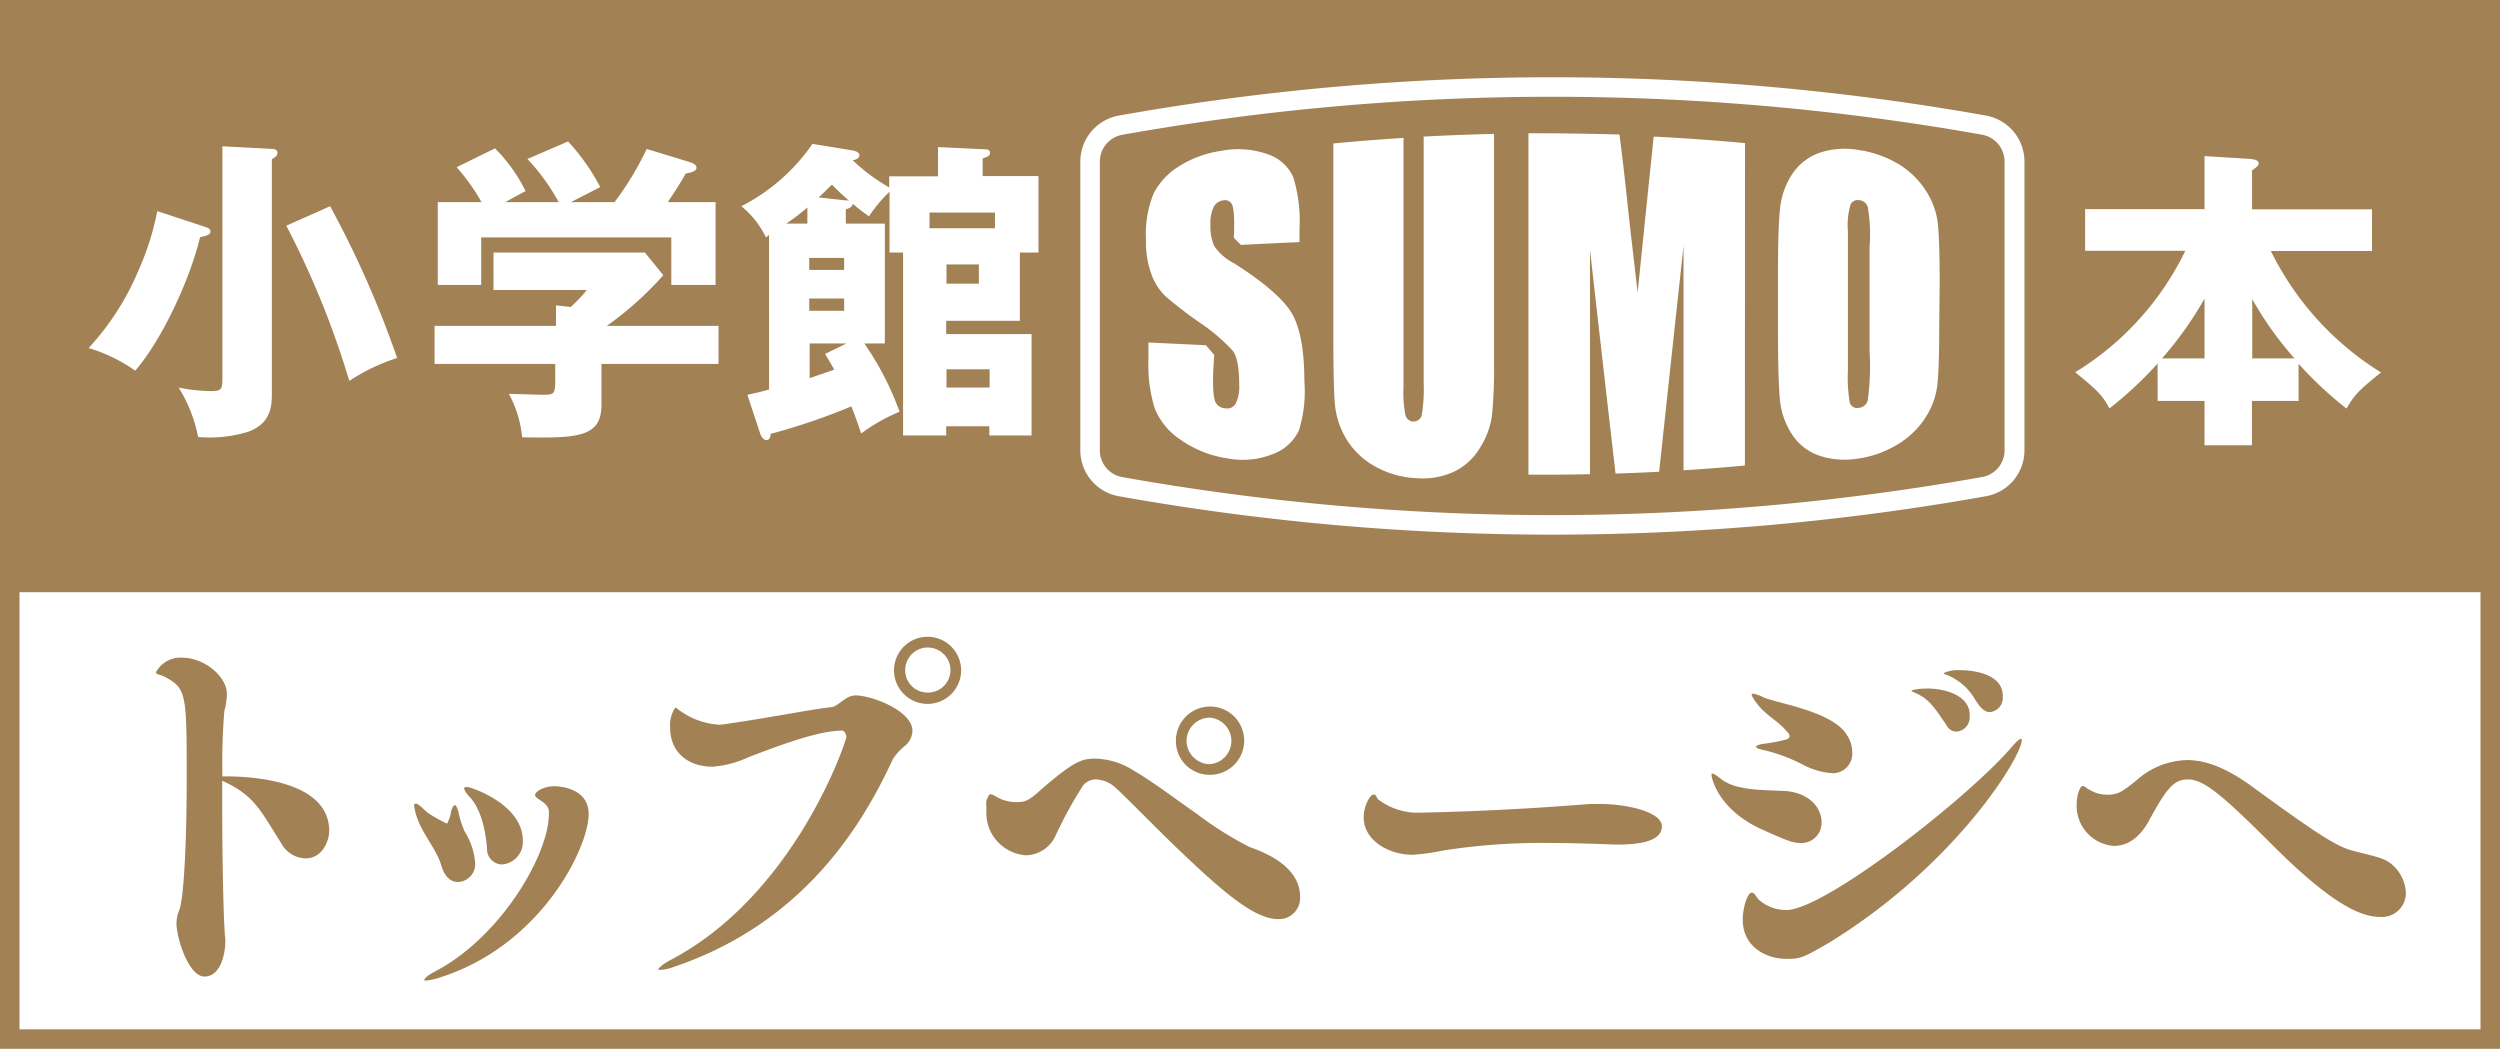 <svg xmlns="http://www.w3.org/2000/svg" viewBox="0 0 256.29 107.52"><defs><style>.cls-1{fill:none;stroke:#a28155;stroke-miterlimit:10;stroke-width:2px;}.cls-2{fill:#a28155;}</style></defs><g id="レイヤー_2" data-name="レイヤー 2"><g id="レイヤー_2-2" data-name="レイヤー 2"><rect class="cls-1" x="1" y="1" width="254.29" height="105.52"/><path class="cls-2" d="M31.3,88a2.92,2.92,0,0,1-2.46-1.54c-2.15-3.39-2.75-4.93-6.06-6.42v2.34c0,5.29.12,11.11.24,12.89a9.32,9.32,0,0,0,.08,1v.2c0,1.34-.49,3.64-2.14,3.64s-2.87-4-2.87-5.46a3.77,3.77,0,0,1,.28-1.33c.53-1.37.77-7.84.77-13.37,0-8.89,0-9.38-2.3-10.59-.37-.2-.85-.2-.85-.44a2.84,2.84,0,0,1,2.66-1.5c2.31,0,4.61,1.94,4.61,3.72A6.62,6.62,0,0,1,23,72.88a66.41,66.41,0,0,0-.2,6.71h.28c2.71,0,10.67.41,10.67,5.62C33.73,86.18,33.08,88,31.3,88Z"/><path class="cls-2" d="M46.94,90.42c-.65,0-1.34-.44-1.7-1.7-.44-1.53-1.74-3-2.34-4.52a6.62,6.62,0,0,1-.45-1.58c0-.16.08-.24.16-.24.25,0,.69.45,1.22.93a16.35,16.35,0,0,0,2,1.13,4.23,4.23,0,0,0,.4-1.13c0-.16.2-.77.4-.77a.23.23,0,0,1,.13.08,3.25,3.25,0,0,1,.28.81,9.7,9.7,0,0,0,.6,1.82,7,7,0,0,1,1.06,3.11A1.83,1.83,0,0,1,46.94,90.42Zm-1.82,9.78a6.35,6.35,0,0,1-1.41.32c-.13,0-.21,0-.21-.08s.29-.44,1.17-.89c6.67-3.51,11.6-11.92,11.6-16.12v-.28c-.08-.89-1.25-1.17-1.41-1.58,0,0,0,0,0-.08,0-.36.93-.89,1.94-.89.44,0,3.55.12,3.55,2.87C60.31,87,55.42,96.93,45.12,100.2Zm8.48-14a2.31,2.31,0,0,1-2.14,2.42A1.56,1.56,0,0,1,49.93,87c-.2-2.43-.81-4.29-1.82-5.34a3.78,3.78,0,0,1-.45-.6,1.57,1.57,0,0,1-.08-.25c0-.12.08-.12.37-.12S53.6,82.42,53.6,86.18Z"/><path class="cls-2" d="M91.54,77.81C88.47,84.44,82.49,94.62,69,99.15a4.52,4.52,0,0,1-1.26.28c-.16,0-.24,0-.24-.08s.37-.44,1-.81c13-6.66,18.27-22.62,18.27-23,0-.24-.21-.64-.45-.64-2.1,0-5.33,1.09-9.53,2.7a10.78,10.78,0,0,1-3.72,1c-2.51,0-4.37-1.45-4.37-4a3.19,3.19,0,0,1,.53-2.06c.12,0,.32.24.61.41a7.62,7.62,0,0,0,3.71,1.33,1.68,1.68,0,0,0,.45,0c5.13-.73,8.52-1.46,11.19-1.78.45,0,1.17-.69,1.54-.89a1.77,1.77,0,0,1,1-.32c1.61,0,5.81,1.57,5.81,3.64a2.08,2.08,0,0,1-.72,1.49A5.79,5.79,0,0,0,91.54,77.81Zm3.56-5.65a3.44,3.44,0,1,1,3.43-3.44A3.44,3.44,0,0,1,95.1,72.16Zm0-5.78a2.31,2.31,0,0,0-2.3,2.34A2.28,2.28,0,0,0,95.1,71a2.31,2.31,0,0,0,2.34-2.31A2.34,2.34,0,0,0,95.1,66.38Z"/><path class="cls-2" d="M131,94.22c-2.55,0-6.06-3.19-10.55-7.48-2.62-2.54-5-5-6.1-6a3.19,3.19,0,0,0-2-.84,1.7,1.7,0,0,0-1.33.64,43.48,43.48,0,0,0-2.75,5,3.43,3.43,0,0,1-3.07,2.14,4.36,4.36,0,0,1-4.08-4.6v-.45a1.82,1.82,0,0,1,0-.56c.2-.49.28-.65.44-.65a1.72,1.72,0,0,1,.49.2,4.05,4.05,0,0,0,2,.61c1,0,1.29,0,2.87-1.46,3.27-2.78,4-3,5.41-3A7.7,7.7,0,0,1,116.23,79c1.94,1.13,4.16,2.83,6.42,4.4a36.43,36.43,0,0,0,5.46,3.44c1.62.56,5.17,2,5.17,5.09A2.16,2.16,0,0,1,131,94.22ZM124,79.43A3.45,3.45,0,0,1,120.55,76,3.5,3.5,0,1,1,124,79.43Zm0-5.86A2.4,2.4,0,0,0,121.64,76,2.42,2.42,0,0,0,124,78.34a2.39,2.39,0,0,0,0-4.77Z"/><path class="cls-2" d="M170.37,84.72c0,1.58-2.5,1.86-4.44,1.86h-.33c-2.22-.08-4.44-.16-6.58-.16a65.63,65.63,0,0,0-11.07.77,22.07,22.07,0,0,1-3.15.44c-2.39,0-5-1.45-5-3.83,0-1.22.68-2.35,1-2.35s.28.32.52.53a6.68,6.68,0,0,0,4.28,1.33c6.19-.12,12.33-.48,17.38-.89.28,0,.56,0,.85,0C166.45,82.38,170.37,83.15,170.37,84.72Z"/><path class="cls-2" d="M186.74,84.28a2.07,2.07,0,0,1-2.19,2.14c-.76,0-1.45-.28-3.79-1.33-4.69-2.06-5.3-5.42-5.3-5.62s0-.16.12-.16.41.2.77.48c1.54,1.3,4.45,1.18,6.67,1.3C185.56,81.29,186.74,82.87,186.74,84.28Zm.84,12.32c-2.66,1.54-2.94,1.7-4.4,1.7-2.26,0-4.52-1.33-4.52-4,0-1.25.48-2.79.92-2.79.29,0,.49.45.65.65a4.16,4.16,0,0,0,2.91,1.13c3.92,0,18.75-11.6,23.11-16.73.45-.52.77-.81.93-.81s.08,0,.08.13C207.26,77.57,200.51,88.64,187.58,96.6Zm.33-17.33a7.58,7.58,0,0,1-3.11-.89,17.23,17.23,0,0,0-4-1.49c-.49-.09-.77-.21-.77-.33s.24-.24.85-.32a16.14,16.14,0,0,0,2.3-.45c.2-.08.28-.2.28-.32a.7.7,0,0,0-.24-.44c-1-1.22-2.18-1.62-3.23-3.07-.28-.41-.41-.61-.41-.73s0-.12.17-.12a4,4,0,0,1,1,.36c1.25.61,7.07,1.41,8.56,3.84a3.16,3.16,0,0,1,.57,1.78A2,2,0,0,1,187.91,79.27Zm14-5.94A1.46,1.46,0,0,1,200.6,75a1.1,1.1,0,0,1-1-.57c-1.46-2.18-1.94-2.87-3.52-3.51-.08-.05-.12-.05-.12-.09s.16-.12.28-.12a5.59,5.59,0,0,1,1.17-.12C199.1,70.54,201.93,71.15,201.93,73.33Zm3.39-2A1.45,1.45,0,0,1,204,73c-.57,0-1-.41-1.7-1.58a5.86,5.86,0,0,0-2.79-2.26c-.12,0-.24-.08-.24-.16a3.3,3.3,0,0,1,1.66-.29C201.61,68.68,205.32,68.84,205.32,71.35Z"/><path class="cls-2" d="M244,94c-2.18,0-5.29-1.62-11.11-7.44-5.17-5.17-7-6.66-8.61-6.66-1.45,0-2.22,1-4,4.28-1,1.82-2.3,2.54-3.55,2.54a4.12,4.12,0,0,1-3.84-4.24c0-1,.36-1.9.6-1.9s.33.16.53.29l.24.12a3.48,3.48,0,0,0,1.74.48c1.09,0,1.49-.24,3-1.45a8,8,0,0,1,5.21-2.1c2.14,0,4.24,1,6.43,2.54,7.07,5.17,9,6.39,10.7,6.79,2.18.57,3.11.69,3.92,1.41a4.06,4.06,0,0,1,1.38,2.87A2.45,2.45,0,0,1,244,94Z"/><rect class="cls-2" x="95.29" y="21.79" width="6.71" height="1.61"/><rect class="cls-2" x="82.96" y="30.6" width="3.58" height="1.26"/><rect class="cls-2" x="82.96" y="26.44" width="3.58" height="1.23"/><rect class="cls-2" x="97.03" y="27.11" width="3.32" height="1.97"/><path class="cls-2" d="M82.77,22.92V21.27a22.4,22.4,0,0,1-2.16,1.65Z"/><path class="cls-2" d="M83,38.76c1.45-.48,2.07-.71,2.52-.87-.19-.35-.32-.58-.94-1.61l2.2-1.07H83Z"/><path class="cls-2" d="M85.29,18.92c-.36.35-.58.58-1.36,1.32l2.61.29c.17,0,.33,0,.52.06A22,22,0,0,1,85.29,18.92Z"/><rect class="cls-2" x="97.03" y="37.86" width="4.42" height="1.87"/><path class="cls-2" d="M226,36.74V30.61a36.09,36.09,0,0,1-4.36,6.13Z"/><path class="cls-2" d="M230.89,36.74h4.33a35.44,35.44,0,0,1-4.33-6.07Z"/><path class="cls-2" d="M203.25,13.82a251.34,251.34,0,0,0-88.21,0,2.8,2.8,0,0,0-2.29,2.76V46.15A2.78,2.78,0,0,0,115,48.9a250.87,250.87,0,0,0,88.21,0h0a2.78,2.78,0,0,0,2.29-2.75V16.58A2.8,2.8,0,0,0,203.25,13.82Zm-70.09,30.3a4.78,4.78,0,0,1-2.67,2.43,8.32,8.32,0,0,1-4.59.45,11.14,11.14,0,0,1-4.9-1.94,6.92,6.92,0,0,1-2.64-3.25,15.22,15.22,0,0,1-.63-4.89V35.11l5.89.28.86,1c-.21,2.69-.15,4.32.15,4.89a1.19,1.19,0,0,0,1,.58,1,1,0,0,0,1.06-.51,3.77,3.77,0,0,0,.35-1.83c0-1.81-.22-3-.67-3.57A18.78,18.78,0,0,0,123,33.08a43.14,43.14,0,0,1-3.52-2.71,6,6,0,0,1-1.43-2.22,9.66,9.66,0,0,1-.57-3.6,11,11,0,0,1,.8-4.75,7.17,7.17,0,0,1,2.6-2.76,11.09,11.09,0,0,1,4.34-1.58,9,9,0,0,1,4.76.36,4.35,4.35,0,0,1,2.6,2.34,15.55,15.55,0,0,1,.64,5.39v1.27c-2,.09-4,.18-6,.29-.31-.3-.43-.43-.73-.73.09-1.95,0-3.1-.22-3.49a.82.82,0,0,0-.85-.35,1.26,1.26,0,0,0-1,.68,3.79,3.79,0,0,0-.33,1.77,5.06,5.06,0,0,0,.38,2.22,5.41,5.41,0,0,0,2,1.76c3.18,2,5.19,3.79,6,5.21s1.25,3.74,1.25,6.91A13.41,13.41,0,0,1,133.16,44.12Zm20-7.07a49.77,49.77,0,0,1-.21,5.57,8.36,8.36,0,0,1-1.21,3.26,6.33,6.33,0,0,1-2.67,2.47,7.78,7.78,0,0,1-3.89.67,9.52,9.52,0,0,1-4.38-1.3,7.83,7.83,0,0,1-2.83-2.8,8.36,8.36,0,0,1-1.11-3.39c-.12-1.16-.17-3.62-.17-7.33V14.71q3.59-.35,7.19-.57V39.7a11.85,11.85,0,0,0,.2,2.86.86.86,0,0,0,1.67,0,15.76,15.76,0,0,0,.2-3.25V14c2.4-.12,4.8-.22,7.21-.27Zm25.72,10.67q-3.13.3-6.29.49,0-11.49,0-23-1.25,11.48-2.5,23.15c-1.49.08-3,.14-4.47.19Q164.3,37.14,163,25.61v23c-2.11.05-4.21.06-6.31.05v-35q4.67,0,9.33.13c.28,2.1.56,4.56.86,7.4s.68,5.89,1,8.82Q168.7,22,169.53,14q4.68.24,9.36.67Zm19.92-14.18c0,2.77-.06,4.75-.19,5.92a7.84,7.84,0,0,1-1.22,3.35,8.73,8.73,0,0,1-2.77,2.7A10.62,10.62,0,0,1,190.56,47a8.36,8.36,0,0,1-4-.27,5.47,5.47,0,0,1-2.84-2.18A7.83,7.83,0,0,1,182.47,41q-.19-2-.2-7V28.41c0-3.26.06-5.56.2-6.91a7.88,7.88,0,0,1,1.22-3.59,5.62,5.62,0,0,1,2.79-2.23,8.23,8.23,0,0,1,4.08-.3,11.11,11.11,0,0,1,4,1.4,8.65,8.65,0,0,1,2.82,2.69,7.85,7.85,0,0,1,1.27,3.36q.19,1.73.2,6Z"/><path class="cls-2" d="M191.47,21.19a1,1,0,0,0-.88-.67.85.85,0,0,0-.86.39,7.56,7.56,0,0,0-.29,2.82V38a15.54,15.54,0,0,0,.19,3.28.77.77,0,0,0,.91.53,1,1,0,0,0,.94-.81,25.54,25.54,0,0,0,.18-5V25.32A16.32,16.32,0,0,0,191.47,21.19Z"/><path class="cls-2" d="M1,1V60.71H255.29V1ZM44.88,20.72h4.48a20,20,0,0,0-2.55-3.58l3.94-1.93a16.62,16.62,0,0,1,3.13,4.38c-1.39.75-1.71.91-2.06,1.13h5.45a20.85,20.85,0,0,0-3.2-4.42l4.17-1.8a21.94,21.94,0,0,1,3.29,4.67c-.45.26-2.58,1.33-3,1.55H63a31.05,31.05,0,0,0,3.3-5.45l4.55,1.39c.16.06.55.22.55.55s-.52.48-1.1.58c-.84,1.45-1.07,1.77-1.84,2.93h4.9v8.49H68.82V24.34H49.33v4.87H44.88Zm-35.83,15a27.2,27.2,0,0,0,5.23-8.2,27.06,27.06,0,0,0,1.84-5.88l5,1.65c.19.07.45.16.45.45s-.29.42-1.06.58C19.38,29,16.41,35.09,13.86,38A16.48,16.48,0,0,0,9.05,35.67ZM27.87,16.33V40.18c0,1.33,0,3.17-2.39,4.07a13.45,13.45,0,0,1-5.17.55,14.94,14.94,0,0,0-2-5.07,16.67,16.67,0,0,0,3.29.36c1,0,1.2-.13,1.2-1.17V15l5,.26c.29,0,.64.06.64.39S28.25,16.08,27.87,16.33Zm7.94,22.72a90,90,0,0,0-6.46-15.91l4.49-2A102.09,102.09,0,0,1,40.71,36.7,19.75,19.75,0,0,0,35.81,39.05Zm37.85-1.74h-12v4.2c0,3.32-2.45,3.42-8.13,3.32a11.73,11.73,0,0,0-1.36-4.45c.49,0,3,.09,3.55.09,1.2,0,1.2-.16,1.2-1.8V37.31H44.55v-3.9H57v-2.1l1.51.16a14.81,14.81,0,0,0,1.65-1.74H50.59V25.89H66.11L68,28.21a33.73,33.73,0,0,1-5.8,5.2H73.66Zm32.8-11.42h-1.91v7H97v1.36h8.75V44.64h-4.33V43.7H97v.94H92.58V25.89H91.19V19.66a13.91,13.91,0,0,0-2.1,2.52,17.55,17.55,0,0,1-1.67-1.3c0,.33-.42.49-.71.59v1.45h4V35.21h-2.1a30.42,30.42,0,0,1,3.61,7,18.31,18.31,0,0,0-3.94,2.23c-.35-1.07-.61-1.78-1-2.78A65.44,65.44,0,0,1,79,44.48c0,.22-.09.64-.41.64s-.55-.35-.65-.64l-1.32-4c.74-.17,1.19-.26,2.22-.55V24.08l-.32.26A9.32,9.32,0,0,0,76,21.14a19.73,19.73,0,0,0,7.29-6.39l4,.65c.32.06.81.16.81.52s-.49.48-.68.51a18.67,18.67,0,0,0,3.74,2.78V18.08h5v-3l4.71.22c.23,0,.62,0,.62.36s-.36.45-.75.58v1.81h5.72ZM207.54,46.15a4.78,4.78,0,0,1-3.94,4.72,253,253,0,0,1-44.46,3.94,253,253,0,0,1-44.45-3.94,4.78,4.78,0,0,1-3.94-4.72V16.58a4.8,4.8,0,0,1,3.94-4.73,253.4,253.4,0,0,1,88.91,0,4.8,4.8,0,0,1,3.94,4.73Zm33-4.28a38.12,38.12,0,0,1-4.9-4.58V41.1h-4.78v4.55H226V41.1h-4.81V37.26a37.81,37.81,0,0,1-4.94,4.61c-.74-1.42-1.42-2-3.51-3.71a29.74,29.74,0,0,0,11.29-12.45H213.76V21.44H226V16l4.65.29c.8.07.9.29.9.46s-.13.35-.68.71v4h12.3v4.27H232.8a30.43,30.43,0,0,0,11.29,12.45C242,39.87,241.32,40.49,240.57,41.87Z"/></g></g></svg>